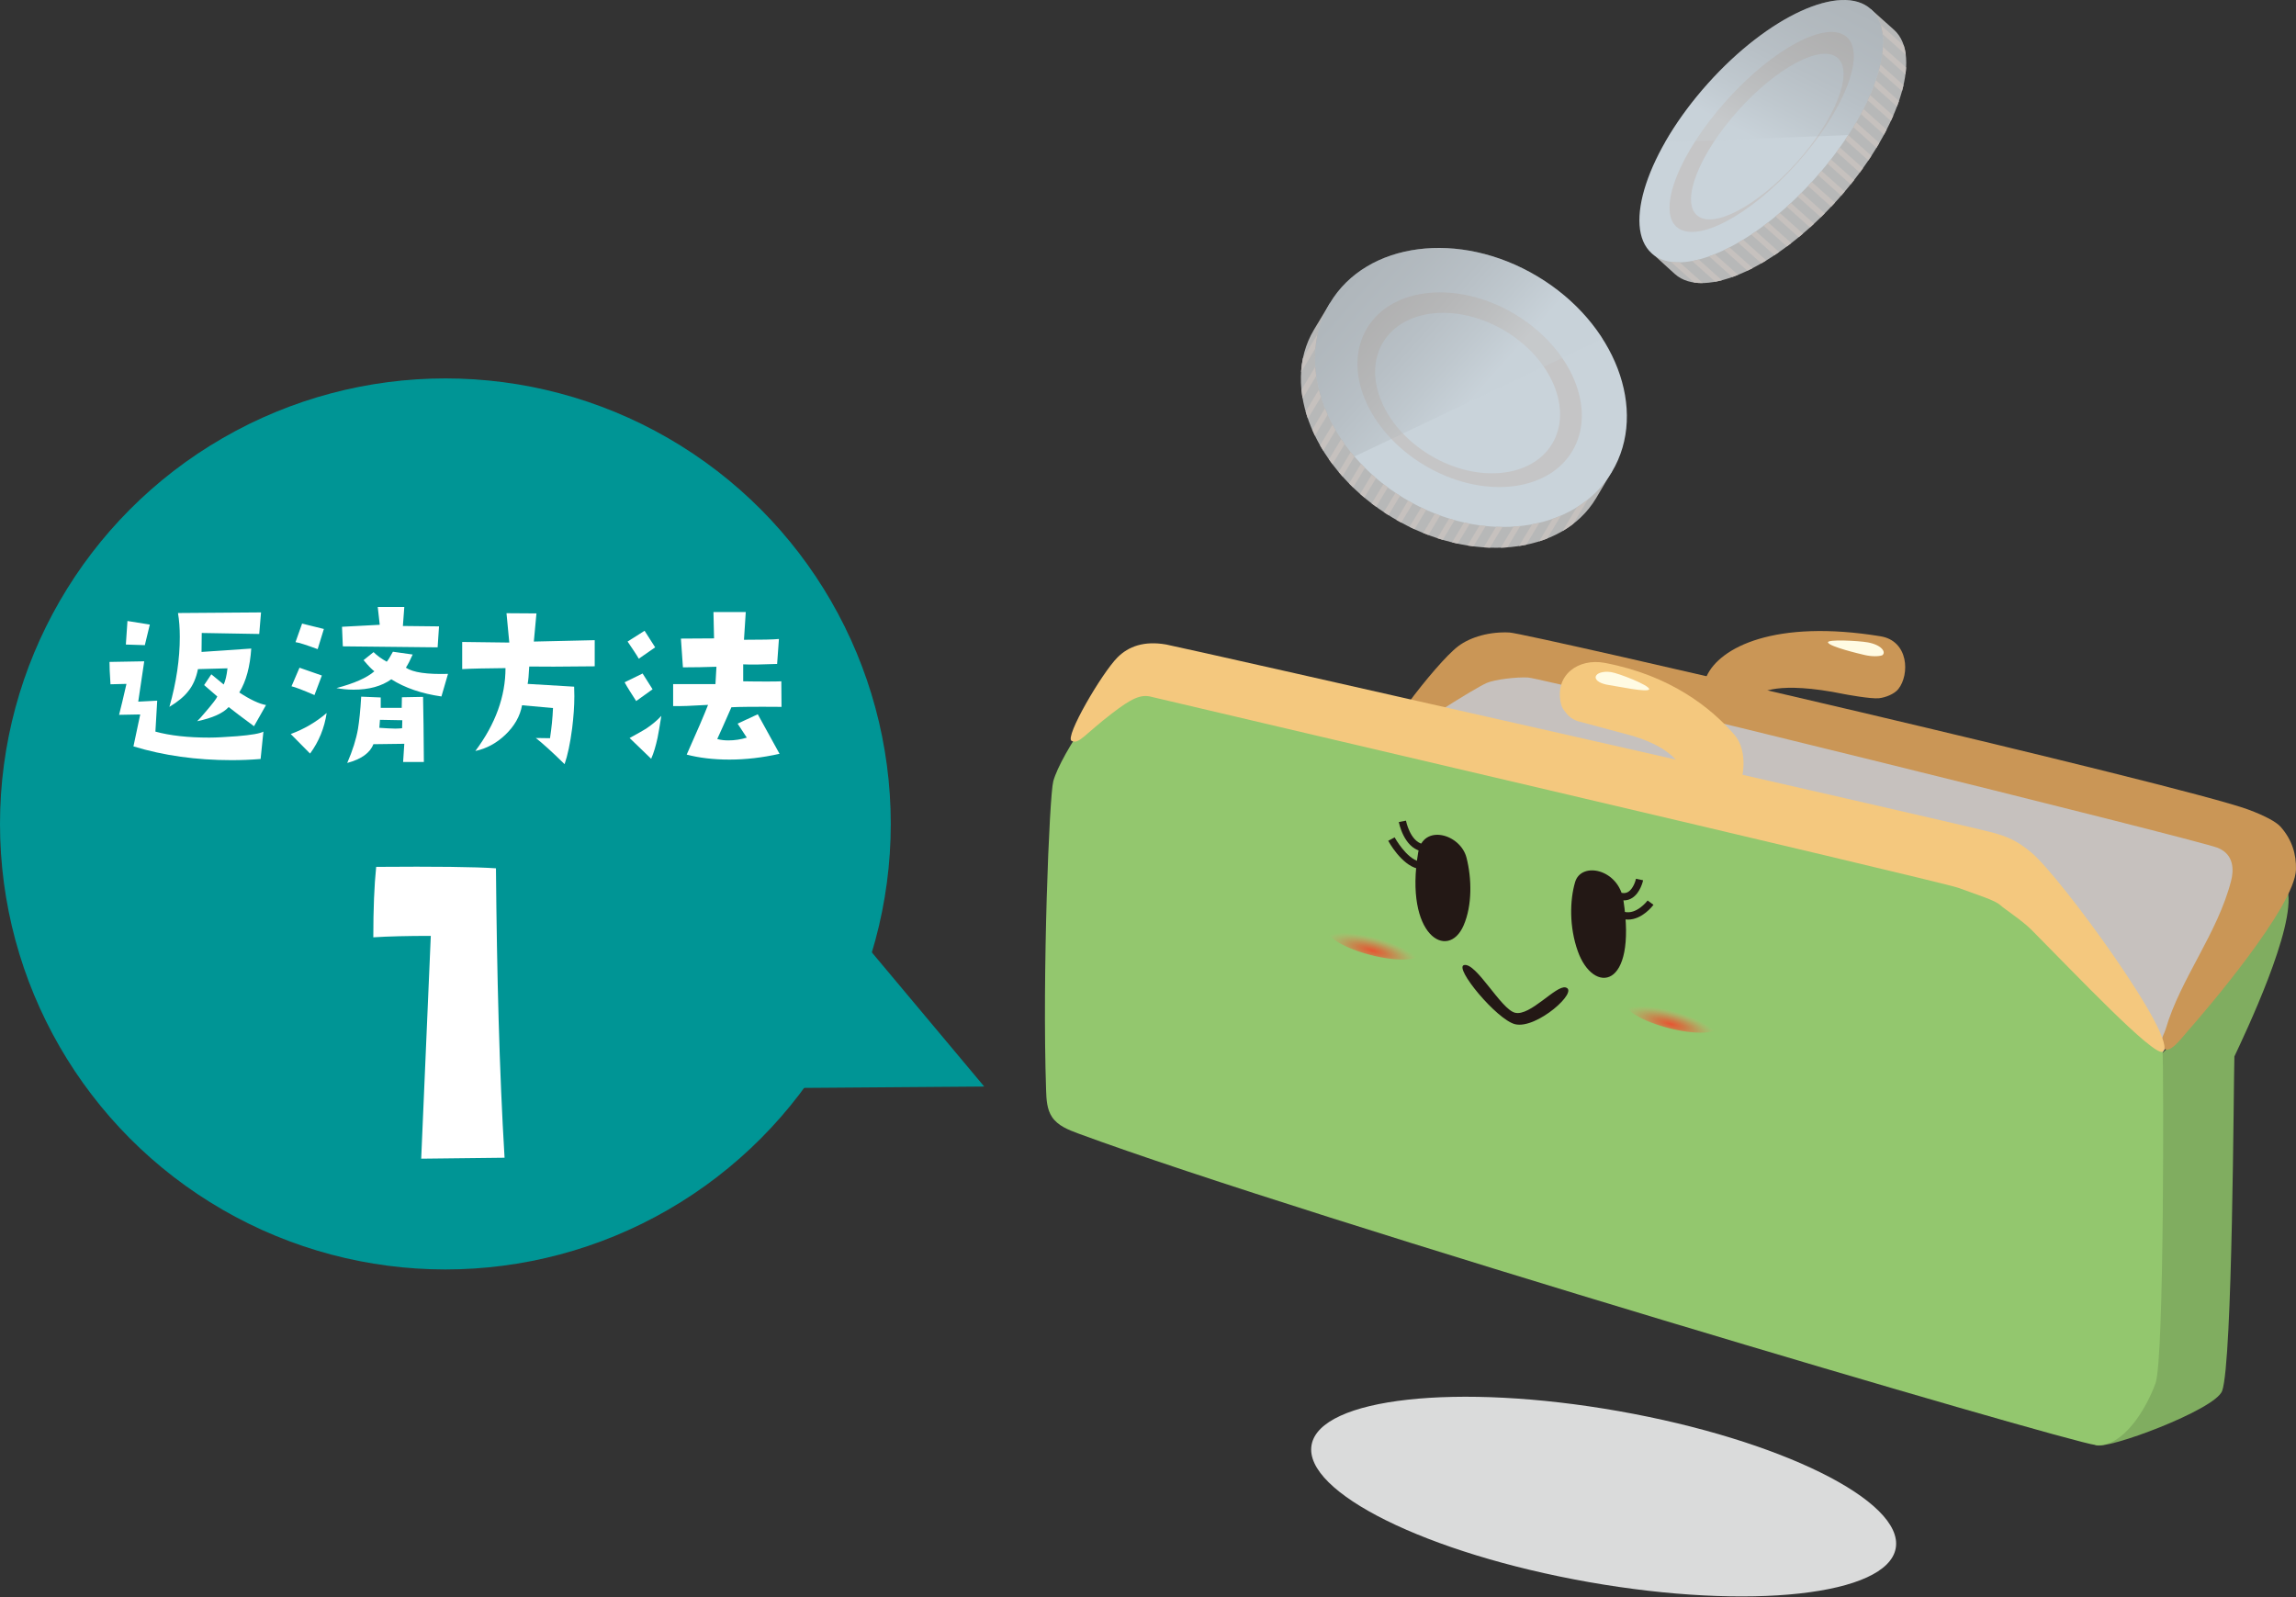 <?xml version="1.0" encoding="utf-8"?>
<!-- Generator: Adobe Illustrator 16.0.0, SVG Export Plug-In . SVG Version: 6.00 Build 0)  -->
<!DOCTYPE svg PUBLIC "-//W3C//DTD SVG 1.1//EN" "http://www.w3.org/Graphics/SVG/1.1/DTD/svg11.dtd">
<svg version="1.1" id="レイヤー_1" xmlns="http://www.w3.org/2000/svg" xmlns:xlink="http://www.w3.org/1999/xlink" x="0px"
	 y="0px" width="230px" height="160px" viewBox="0 0 230 160" enable-background="new 0 0 230 160" xml:space="preserve">
<rect x="0" y="0" width="230" height="160" fill="#333333" stroke="none"/>
<g>
	<g>
		<ellipse fill="#009595" cx="44.616" cy="82.542" rx="44.616" ry="44.632"/>
		<polygon fill="#009595" points="85.617,93.358 79.873,108.992 98.593,108.85 		"/>
	</g>
	<g>
		<path fill="#FFFFFF" d="M26.107,76.034c-0.96,0.08-1.921,0.119-2.899,0.119c-3.54,0-6.819-0.46-9.84-1.38l0.679-3.2l-2.118,0.039
			c0.199-0.76,0.439-1.8,0.74-3.1l-1.601,0.039c-0.078-1.1-0.099-1.859-0.099-2.24l3.479-0.061l-0.6,4.041l1.9-0.1l-0.18,3.101
			c1.46,0.4,3.259,0.601,5.398,0.601c0.74,0,1.66-0.061,2.78-0.141c1.46-0.119,2.339-0.279,2.64-0.46L26.107,76.034z M14.508,64.632
			l-1.9-0.061c0.08-1.16,0.139-1.96,0.16-2.36l2.24,0.36L14.508,64.632z M25.446,72.753c-1.199-0.881-2.039-1.521-2.538-1.92
			c-0.561,0.619-1.621,1.1-3.159,1.42c0.139-0.12,0.439-0.46,0.898-1c0.662-0.78,1.041-1.261,1.121-1.48l-1.32-1.141l0.721-1.08
			l1.24,1.021c0.16-0.341,0.299-0.88,0.379-1.62l-2.958,0.08c-0.182,0.9-0.5,1.641-0.98,2.221c-0.4,0.52-1.021,1.039-1.88,1.56
			c0.699-2.46,1.041-4.801,1.041-7.001c0-0.9-0.061-1.7-0.182-2.4l8.319-0.061l-0.18,2.16l-5.759-0.1l-0.02,1.9l4.979-0.34
			c-0.121,1.8-0.5,3.26-1.199,4.4c1.099,0.721,1.999,1.141,2.679,1.26L25.446,72.753z"/>
		<path fill="#FFFFFF" d="M31.061,75.493l-1.939-1.96c1.32-0.479,2.521-1.181,3.6-2.101C32.502,72.933,31.941,74.294,31.061,75.493z
			 M31.502,69.632c-1.16-0.5-1.94-0.8-2.3-0.88l0.8-1.86l2.24,0.781L31.502,69.632z M31.822,65.031c-1.14-0.42-1.88-0.66-2.22-0.7
			l0.66-1.86l2.181,0.54L31.822,65.031z M44.22,69.772c-1.98-0.28-3.659-0.86-5.02-1.721c-0.98,0.7-2.24,1.041-3.778,1.041
			c-0.621,0-1.201-0.061-1.72-0.16c1.759-0.461,3.04-1.021,3.799-1.681c-0.24-0.181-0.6-0.54-1.08-1.12l1-0.801
			c0.34,0.34,0.779,0.66,1.32,0.961c0.16-0.181,0.359-0.521,0.619-1l1.98,0.279c-0.219,0.5-0.439,0.94-0.68,1.32
			c0.721,0.48,2.121,0.68,4.219,0.62L44.22,69.772z M43.839,64.851c-0.158,0-3.338-0.039-9.497-0.1l-0.082-1.96l3.78-0.2
			l-0.199-1.78h2.659l-0.141,1.9l3.62,0.04L43.839,64.851z M40.382,76.334l0.119-1.821l-3.099,0.041
			c-0.32,0.859-1.201,1.5-2.62,1.88c0.539-1.24,0.9-2.38,1.08-3.421c0.119-0.74,0.24-1.799,0.32-3.221l1.958,0.08v1.041h2.101
			l0.02-1.061l2.12-0.04c0.039,1.58,0.059,3.741,0.08,6.521H40.382z M38.062,72.112l-0.061,0.801c0.66,0.04,1.199,0.08,1.599,0.08
			c0.281,0,0.5-0.02,0.68-0.04l0.021-0.8L38.062,72.112z"/>
		<path fill="#FFFFFF" d="M59.574,66.751c-3.278,0.041-5.459,0.041-6.558,0.021c-0.041,0.881-0.1,1.46-0.16,1.741l4.659,0.279
			c0,0.301,0.02,0.62,0.02,0.961c0,0.979-0.078,2.04-0.219,3.2c-0.199,1.54-0.461,2.74-0.759,3.601
			c-1.259-1.24-2.22-2.101-2.88-2.621l1.419,0.021c0.16-1.04,0.259-2.04,0.3-3.021l-3.1-0.28c-0.199,1.101-0.76,2.081-1.679,2.961
			c-0.88,0.84-1.88,1.38-2.999,1.62c2.019-2.701,3.019-5.48,3.019-8.302c-1.9,0.021-3.339,0.04-4.338,0.101v-2.721l4.719,0.06
			l-0.281-2.94l3.001,0.02l-0.262,2.82l6.099-0.139V66.751z"/>
		<path fill="#FFFFFF" d="M63.729,70.232c-0.478-0.74-0.878-1.36-1.158-1.88l1.8-0.881l1,1.58L63.729,70.232z M63.99,65.991
			c-0.199-0.359-0.58-0.92-1.121-1.721l1.701-1.079l1.06,1.659L63.99,65.991z M65.871,73.913c-0.18,0.82-0.381,1.521-0.641,2.101
			l-2.159-2.081c0.74-0.399,1.3-0.719,1.659-0.939c0.619-0.42,1.119-0.84,1.519-1.279C66.089,72.772,65.949,73.493,65.871,73.913z
			 M73.268,70.853c-0.699,1.58-1.16,2.641-1.419,3.181c0.34,0.101,0.721,0.14,1.121,0.14c0.639,0,1.259-0.1,1.839-0.279l-0.919-1.4
			l2.019-0.94l2.181,3.961c-1.681,0.38-3.36,0.58-5.02,0.58c-1.64,0-3.059-0.181-4.28-0.5c1.041-2.321,1.74-3.961,2.14-4.981
			c-1.64,0.1-2.8,0.141-3.499,0.12v-2.2h4.239l0.1-1.74c-1.119,0.039-2.239,0.06-3.358,0.06l-0.201-2.88l3.319-0.021l-0.059-2.641
			h3.237l-0.18,2.78c1.761,0,2.921-0.02,3.501-0.08l-0.18,2.501c-1.5,0.06-2.62,0.08-3.399,0.04v1.7
			c0.92,0.021,1.699,0.021,2.339,0.021c0.619,0,1.121,0,1.48-0.021l0.02,2.561C75.587,70.792,73.909,70.812,73.268,70.853z"/>
		<path fill="#FFFFFF" d="M42.193,116.077l0.961-22.32c-2.351,0-4.27,0.047-5.758,0.143c0-2.832,0.094-5.184,0.287-7.057
			c5.902-0.047,9.934,0,11.998,0.145c0.096,10.609,0.335,20.258,0.863,28.994L42.193,116.077z"/>
	</g>
	<g>
		<path fill="#C6C1BE" d="M216.298,105.956c1.746-2.667,9.839-15.819,9.784-18.236c-0.02-0.838-1.846-3.896-2.521-4.113
			c-20.964-6.758-50.002-12.816-71.621-17.016c-3.709-0.72-12.071,5.949-12.688,9.382
			C137.683,84.721,214.736,108.343,216.298,105.956z"/>
		<path fill="#80AD60" d="M222.603,139.34c1.05-2.954,1.142-30.9,1.226-33.505c1.021-2.178,6.17-12.939,5.34-16.618
			c-2.046-0.974-5.747,3.403-6.614,5.499c-1.726,4.176-1.974,3.877-3.7,8.055c-0.642,1.557-2.815,3.16-4.031,4.325
			c-3.124,2.993-5.129,0.271-7.61,3.813c-0.838,1.193-1.127,2.676-1.398,4.109c-1.599,8.509-4.854,24.435,4.12,29.745
			C210.899,145.336,221.927,141.236,222.603,139.34z"/>
		<path fill="#CA9656" d="M219.238,103.196c-0.734,0.828-1.837,2.393-2.481,1.84c-0.551-0.644,0.018-1.356,0.186-1.932
			c1.481-5.062,5.203-9.576,6.561-14.885c0.249-0.975,0.345-2.598-1.34-3.283c-2.017-0.82-67.454-16.973-69.109-17.064
			c-1.117-0.062-3.331,0.196-4.138,0.552c-1.185,0.522-7.331,4.366-8.885,5.712c-0.75,0.65-1.355,1.092-1.596,1.002
			c-0.927-0.348,5.332-8.646,7.63-10.393c1.256-0.955,3.218-1.483,5.151-1.38c1.823,0.099,67.299,15.268,73.994,17.735
			c1.704,0.629,2.823,1.249,3.247,1.728c1.151,1.3,1.577,2.757,1.54,4.273C229.904,90.806,220.842,101.394,219.238,103.196z"/>
		
			<ellipse transform="matrix(-0.985 -0.174 0.174 -0.985 292.769 325.634)" fill="#DADBDB" cx="160.635" cy="150.005" rx="29.705" ry="8.691"/>
		<path fill="#93C76E" d="M215.927,138.579c-0.892,2.465-3.215,6.465-5.993,6.185c-2.782-0.28-78.938-22.719-101.942-31.218
			c-0.978-0.362-2.021-0.773-2.603-1.639c-0.517-0.771-0.566-1.756-0.597-2.685c-0.396-11.631,0.324-29.47,0.718-30.95
			c0.699-2.629,5.889-10.659,8.458-10.394c24.059,2.488,86.656,15.241,91.66,22.229c3.401,4.748,10.846,12.138,11.014,15.255
			C216.728,106.976,216.823,136.114,215.927,138.579z"/>
		<path fill="#F4C87E" d="M200.394,90.688c-0.527-0.494-2.196-0.998-4.23-1.748c-1.748-0.643-80.139-18.942-80.816-19.13
			c-1.083-0.301-2.056,0.201-3.952,1.655c-2.759,2.115-3.312,3.127-4.045,2.76c-0.736-0.368,3.032-6.807,4.596-8.37
			c1.103-1.104,2.673-1.677,4.873-1.288c1.564,0.276,77.874,17.567,82.713,18.822c1.667,0.434,2.635,0.922,3.961,2.023
			c2.933,2.434,14.957,18.939,13.149,19.95c-0.895,0.501-8.729-7.767-13.122-12.191C202.527,92.174,200.835,91.104,200.394,90.688z"
			/>
		<path fill="#CA9656" d="M188.232,69.948c0.626-0.07,1.522-0.402,1.933-0.92c1.154-1.46,1.043-4.819-1.784-5.285
			c-10.572-1.726-16.109,1.098-17.426,4.009c-0.133,0.292-0.32,1.3,0.26,1.573c1.837,0.876,3.356,0.739,5.113,0.157
			c0,0,1.605-1.347,8.46,0.063C184.788,69.546,187.406,70.04,188.232,69.948z"/>
		<path fill="#FFFBE3" d="M187.088,64.351c-0.936-0.166-4.084-0.327-3.971,0.012c0.139,0.418,3.146,1.135,3.648,1.25
			c0.742,0.176,1.434,0.155,1.779,0.037C188.978,65.359,188.514,64.604,187.088,64.351z"/>
		<path fill="#F4C87E" d="M156.995,71.558c-0.415-0.506-0.532-0.652-0.632-1.086c-0.654-2.869,1.765-4.564,4.402-4.064
			c6.537,1.245,10.631,4.473,13.003,7.234c1.203,1.402,0.92,3.771,0.654,4.481c-0.506,1.368-5.197,0.425-5.842-0.862
			c0,0-0.459-2.207-5.168-3.578l-5.34-1.43C158.073,72.253,157.411,72.063,156.995,71.558z"/>
		<path fill="#FFFBE3" d="M159.846,67.814c-0.053,0.38,0.551,0.704,1.334,0.814c0.787,0.111,3.969,0.796,4.023,0.416
			c0.053-0.384-3.054-1.604-3.836-1.716C160.578,67.218,159.898,67.435,159.846,67.814z"/>
		<g>
			<path fill="#231815" d="M146.907,85.925c-0.609-2.391-4.35-3.436-4.84-0.537c-1.412,8.33,2.983,10.904,4.545,7.33
				C147.493,90.698,147.437,88,146.907,85.925z"/>
			<path fill="#231815" d="M157.786,88.364c0.623-2.09,4.361-1.312,4.838,1.815c1.377,9.009-3.026,9.444-4.568,5.117
				C157.185,92.852,157.251,90.179,157.786,88.364z"/>
			
				<radialGradient id="SVGID_1_" cx="1144.318" cy="-1673.979" r="7.255" gradientTransform="matrix(0.646 0.159 0 0.196 -601.763 241.391)" gradientUnits="userSpaceOnUse">
				<stop  offset="0" style="stop-color:#E75532"/>
				<stop  offset="0.306" style="stop-color:#E75834;stop-opacity:0.69"/>
				<stop  offset="0.51" style="stop-color:#E9613D;stop-opacity:0.484"/>
				<stop  offset="0.683" style="stop-color:#EB704A;stop-opacity:0.308"/>
				<stop  offset="0.839" style="stop-color:#ED855D;stop-opacity:0.151"/>
				<stop  offset="0.983" style="stop-color:#F1A076;stop-opacity:0.005"/>
				<stop  offset="0.988" style="stop-color:#F1A177;stop-opacity:0"/>
			</radialGradient>
			<path fill="url(#SVGID_1_)" d="M133.012,93.295c-0.047-0.786,1.994-0.952,4.556-0.366c2.562,0.582,4.682,1.695,4.732,2.482
				c0.049,0.787-1.993,0.952-4.561,0.369C135.181,95.195,133.062,94.083,133.012,93.295z"/>
			
				<radialGradient id="SVGID_2_" cx="1190.522" cy="-1673.982" r="7.253" gradientTransform="matrix(0.646 0.159 0 0.196 -601.763 241.39)" gradientUnits="userSpaceOnUse">
				<stop  offset="0" style="stop-color:#E75532"/>
				<stop  offset="0.306" style="stop-color:#E75834;stop-opacity:0.69"/>
				<stop  offset="0.51" style="stop-color:#E9613D;stop-opacity:0.484"/>
				<stop  offset="0.683" style="stop-color:#EB704A;stop-opacity:0.308"/>
				<stop  offset="0.839" style="stop-color:#ED855D;stop-opacity:0.151"/>
				<stop  offset="0.983" style="stop-color:#F1A076;stop-opacity:0.005"/>
				<stop  offset="0.988" style="stop-color:#F1A177;stop-opacity:0"/>
			</radialGradient>
			<path fill="url(#SVGID_2_)" d="M162.868,100.62c-0.049-0.791,1.989-0.953,4.553-0.371c2.563,0.586,4.685,1.699,4.731,2.486
				c0.049,0.787-1.992,0.953-4.558,0.366C165.035,102.52,162.915,101.407,162.868,100.62z"/>
			<path fill="#231815" d="M146.669,96.679c1.221-0.262,3.683,4.432,5.102,4.779c1.51,0.371,4.095-2.772,5.059-2.536
				c1.41,0.346-2.903,4.212-5.059,3.684C149.945,102.157,145.594,96.911,146.669,96.679z"/>
			<path fill="#231815" d="M162.672,90.201c-0.142,0-0.287-0.019-0.438-0.055l0.174-0.709c0.268,0.066,0.498,0.035,0.705-0.095
				c0.469-0.294,0.716-1.042,0.771-1.306l0.713,0.149c-0.01,0.051-0.267,1.249-1.094,1.771
				C163.248,90.12,162.97,90.201,162.672,90.201z"/>
			<path fill="#231815" d="M163.083,92.125c-0.172,0-0.349-0.021-0.53-0.064l0.174-0.709c1.233,0.303,2.312-1.126,2.322-1.141
				l0.587,0.433C165.586,90.711,164.527,92.125,163.083,92.125z"/>
			<path fill="#231815" d="M142.316,85.26c-1.7-0.419-2.171-2.807-2.19-2.908l0.716-0.137c0.004,0.021,0.404,2.03,1.648,2.336
				L142.316,85.26z"/>
			<path fill="#231815" d="M142,87.018c-1.629-0.399-2.884-2.688-2.936-2.785l0.641-0.347c0.012,0.021,1.152,2.101,2.469,2.423
				L142,87.018z"/>
		</g>
		<g>
			<g>
				<path fill="#B7B8B8" d="M159.887,49.912c-3.436,5.752-12.546,6.634-20.35,1.972c-7.802-4.664-11.346-13.107-7.911-18.858
					l1.585-2.632l28.234,16.875L159.887,49.912z"/>
				<path fill="#C9D3DA" d="M133.223,30.37c-3.67,6.148-0.32,14.914,7.481,19.578c7.804,4.664,17.105,3.459,20.778-2.69
					c3.672-6.151,0.322-14.913-7.482-19.577C146.198,23.017,136.896,24.222,133.223,30.37z"/>
				<g>
					<path fill="#C6C1BE" d="M131.778,34.886l-1.443,2.397c0.027-0.466,0.088-0.923,0.18-1.376l1.49-2.473
						C131.897,33.913,131.823,34.396,131.778,34.886z"/>
					<path fill="#C6C1BE" d="M131.858,37.651l-1.365,2.268c-0.053-0.293-0.09-0.584-0.121-0.873l1.391-2.31
						C131.784,37.04,131.815,37.345,131.858,37.651z"/>
					<path fill="#C6C1BE" d="M132.333,39.759l-1.316,2.18c-0.08-0.234-0.154-0.471-0.223-0.705l1.332-2.21
						C132.19,39.269,132.257,39.513,132.333,39.759z"/>
					<path fill="#C6C1BE" d="M133,41.532l-1.276,2.116c-0.096-0.201-0.189-0.405-0.277-0.606l1.288-2.139
						C132.818,41.114,132.906,41.323,133,41.532z"/>
					<path fill="#C6C1BE" d="M133.801,43.091l-1.244,2.063c-0.111-0.181-0.218-0.36-0.319-0.541l1.253-2.079
						C133.588,42.72,133.695,42.905,133.801,43.091z"/>
					<path fill="#C6C1BE" d="M134.701,44.479l-1.219,2.023c-0.121-0.159-0.24-0.321-0.355-0.483l1.229-2.037
						C134.469,44.149,134.584,44.314,134.701,44.479z"/>
					<path fill="#C6C1BE" d="M135.683,45.733l-1.2,1.994c-0.129-0.146-0.254-0.293-0.379-0.442l1.206-2.001
						C135.433,45.437,135.556,45.585,135.683,45.733z"/>
					<path fill="#C6C1BE" d="M136.737,46.868l-1.189,1.967c-0.137-0.131-0.27-0.264-0.401-0.4l1.188-1.974
						C136.468,46.599,136.601,46.735,136.737,46.868z"/>
					<path fill="#C6C1BE" d="M137.852,47.898l-1.179,1.951c-0.143-0.12-0.283-0.243-0.422-0.366l1.178-1.953
						C137.567,47.655,137.708,47.778,137.852,47.898z"/>
					<path fill="#C6C1BE" d="M139.025,48.831l-1.17,1.938c-0.153-0.11-0.298-0.22-0.444-0.331l1.171-1.941
						C138.729,48.61,138.873,48.722,139.025,48.831z"/>
					<path fill="#C6C1BE" d="M140.254,49.671l-1.168,1.933c-0.156-0.097-0.309-0.198-0.461-0.3l1.166-1.934
						C139.943,49.472,140.098,49.571,140.254,49.671z"/>
					<path fill="#C6C1BE" d="M141.536,50.421l-1.167,1.934c-0.16-0.087-0.32-0.176-0.48-0.268l1.165-1.936
						C141.216,50.243,141.374,50.332,141.536,50.421z"/>
					<path fill="#C6C1BE" d="M142.87,51.079l-1.17,1.941c-0.166-0.078-0.332-0.156-0.5-0.237l1.17-1.938
						C142.536,50.925,142.704,51.005,142.87,51.079z"/>
					<path fill="#C6C1BE" d="M144.266,51.645l-1.179,1.954c-0.172-0.064-0.344-0.133-0.52-0.204l1.175-1.948
						C143.916,51.514,144.092,51.579,144.266,51.645z"/>
					<path fill="#C6C1BE" d="M145.719,52.107l-1.189,1.976c-0.18-0.053-0.363-0.111-0.543-0.17l1.184-1.965
						C145.354,52.005,145.537,52.058,145.719,52.107z"/>
					<path fill="#C6C1BE" d="M147.235,52.463l-1.207,2.001c-0.187-0.039-0.376-0.084-0.563-0.128l1.198-1.991
						C146.853,52.39,147.046,52.429,147.235,52.463z"/>
					<path fill="#C6C1BE" d="M148.828,52.698l-1.228,2.033c-0.197-0.023-0.393-0.053-0.59-0.084l1.217-2.02
						C148.429,52.657,148.629,52.678,148.828,52.698z"/>
					<path fill="#C6C1BE" d="M150.506,52.79l-1.256,2.076c-0.205-0.008-0.416-0.018-0.623-0.033l1.242-2.059
						C150.082,52.782,150.293,52.787,150.506,52.79z"/>
					<path fill="#C6C1BE" d="M152.286,52.7l-1.284,2.133c-0.221,0.016-0.441,0.029-0.664,0.037l1.272-2.111
						C151.837,52.743,152.062,52.724,152.286,52.7z"/>
					<path fill="#C6C1BE" d="M154.215,52.366l-1.329,2.205c-0.236,0.05-0.475,0.092-0.719,0.128l1.312-2.173
						C153.728,52.479,153.973,52.427,154.215,52.366z"/>
					<path fill="#C6C1BE" d="M156.375,51.649l-1.385,2.3c-0.268,0.104-0.539,0.201-0.816,0.288l1.361-2.261
						C155.82,51.878,156.1,51.767,156.375,51.649z"/>
					<path fill="#C6C1BE" d="M159.071,50.028l-1.477,2.457c-0.342,0.261-0.701,0.502-1.073,0.721l1.435-2.383
						C158.345,50.581,158.718,50.313,159.071,50.028z"/>
				</g>
				<path fill="#C5C5C6" d="M136.933,32.894c-2.497,4.182,0.084,10.322,5.764,13.719c5.682,3.393,12.312,2.758,14.811-1.425
					c2.495-4.183-0.088-10.323-5.766-13.719C146.06,28.075,139.43,28.714,136.933,32.894z"/>
				<path fill="#C9D3DA" d="M138.537,34.312c-2.058,3.448,0.068,8.509,4.752,11.31c4.681,2.797,10.147,2.268,12.205-1.177
					c2.058-3.446-0.07-8.509-4.75-11.307C146.06,30.342,140.595,30.867,138.537,34.312z"/>
				
					<linearGradient id="SVGID_3_" gradientUnits="userSpaceOnUse" x1="403.832" y1="108.901" x2="424.638" y2="104.951" gradientTransform="matrix(-0.859 -0.513 -0.513 0.859 550.877 153.163)">
					<stop  offset="0" style="stop-color:#C9D3DA"/>
					<stop  offset="0.003" style="stop-color:#C9D2D9"/>
					<stop  offset="0.208" style="stop-color:#AAB0B4"/>
					<stop  offset="0.412" style="stop-color:#919497"/>
					<stop  offset="0.614" style="stop-color:#808182"/>
					<stop  offset="0.811" style="stop-color:#757575"/>
					<stop  offset="1" style="stop-color:#727171"/>
				</linearGradient>
				<path opacity="0.3" fill="url(#SVGID_3_)" d="M160.545,33.944c-1.534-2.408-3.755-4.598-6.545-6.264
					c-7.802-4.664-17.104-3.459-20.777,2.689c-2.743,4.596-1.567,10.65,2.46,15.363L160.545,33.944z"/>
			</g>
			<g>
				<path fill="#B7B8B8" d="M167.778,27.452c2.946,2.644,10.247-0.693,16.309-7.449c6.059-6.756,8.583-14.377,5.641-17.02
					l-2.325-2.076l-21.93,24.448L167.778,27.452z"/>
				<path fill="#C9D3DA" d="M187.402,0.907c2.946,2.644,0.418,10.265-5.641,17.021c-6.061,6.757-13.36,10.091-16.307,7.447
					c-2.944-2.643-0.418-10.264,5.645-17.022C177.156,1.597,184.456-1.737,187.402,0.907z"/>
				
					<ellipse transform="matrix(0.668 -0.744 0.744 0.668 48.841 135.703)" fill="#C5C5C6" cx="176.43" cy="13.142" rx="12.772" ry="4.732"/>
				<path fill="#C9D3DA" d="M184.097,5.815c1.607,1.444-0.25,6.14-4.145,10.486c-3.901,4.346-8.366,6.7-9.976,5.252
					c-1.61-1.443,0.246-6.139,4.146-10.483C178.02,6.722,182.486,4.37,184.097,5.815z"/>
				<g>
					<path fill="#C6C1BE" d="M188.584,3.409l2.327,2.076c-0.041-0.323-0.104-0.628-0.195-0.912l-2.323-2.076
						C188.482,2.782,188.547,3.087,188.584,3.409z"/>
					<path fill="#C6C1BE" d="M188.555,5.374l2.321,2.075c0.031-0.231,0.055-0.458,0.066-0.682l-2.323-2.075
						C188.605,4.914,188.584,5.141,188.555,5.374z"/>
					<path fill="#C6C1BE" d="M188.205,7.056l2.327,2.078c0.055-0.205,0.104-0.408,0.15-0.606l-2.323-2.075
						C188.314,6.65,188.264,6.851,188.205,7.056z"/>
					<path fill="#C6C1BE" d="M187.703,8.597l2.323,2.078c0.072-0.19,0.139-0.377,0.203-0.561l-2.325-2.078
						C187.838,8.223,187.773,8.409,187.703,8.597z"/>
					<path fill="#C6C1BE" d="M187.092,10.044l2.325,2.074c0.082-0.174,0.162-0.352,0.236-0.526l-2.325-2.077
						C187.254,9.689,187.172,9.866,187.092,10.044z"/>
					<path fill="#C6C1BE" d="M186.402,11.415l2.326,2.078c0.089-0.169,0.177-0.335,0.265-0.504l-2.327-2.078
						C186.582,11.08,186.494,11.249,186.402,11.415z"/>
					<path fill="#C6C1BE" d="M185.649,12.731l2.321,2.078c0.1-0.162,0.195-0.32,0.289-0.484l-2.323-2.074
						C185.839,12.411,185.747,12.569,185.649,12.731z"/>
					<path fill="#C6C1BE" d="M184.835,13.996l2.325,2.077c0.105-0.153,0.207-0.309,0.307-0.463l-2.323-2.078
						C185.044,13.688,184.94,13.842,184.835,13.996z"/>
					<path fill="#C6C1BE" d="M183.976,15.218l2.323,2.074c0.109-0.148,0.217-0.297,0.326-0.448l-2.325-2.075
						C184.194,14.917,184.085,15.066,183.976,15.218z"/>
					<path fill="#C6C1BE" d="M183.066,16.394l2.323,2.077c0.115-0.146,0.232-0.288,0.344-0.432l-2.325-2.077
						C183.295,16.104,183.182,16.25,183.066,16.394z"/>
					<path fill="#C6C1BE" d="M182.113,17.531l2.323,2.075c0.119-0.139,0.242-0.277,0.359-0.417l-2.325-2.075
						C182.354,17.251,182.232,17.392,182.113,17.531z"/>
					<path fill="#C6C1BE" d="M181.115,18.629l2.322,2.077c0.128-0.134,0.253-0.268,0.378-0.404l-2.325-2.076
						C181.365,18.36,181.238,18.497,181.115,18.629z"/>
					<path fill="#C6C1BE" d="M180.077,19.689l2.323,2.077c0.131-0.129,0.26-0.257,0.389-0.389l-2.323-2.078
						C180.337,19.432,180.206,19.561,180.077,19.689z"/>
					<path fill="#C6C1BE" d="M178.989,20.709l2.325,2.077c0.137-0.123,0.273-0.248,0.408-0.373l-2.325-2.078
						C179.263,20.461,179.124,20.587,178.989,20.709z"/>
					<path fill="#C6C1BE" d="M177.857,21.686l2.325,2.078c0.141-0.12,0.285-0.237,0.428-0.359l-2.328-2.078
						C178.142,21.448,178.002,21.569,177.857,21.686z"/>
					<path fill="#C6C1BE" d="M176.674,22.613l2.323,2.078c0.148-0.111,0.299-0.223,0.447-0.339l-2.325-2.078
						C176.971,22.392,176.82,22.503,176.674,22.613z"/>
					<path fill="#C6C1BE" d="M175.428,23.492l2.326,2.075c0.158-0.102,0.312-0.208,0.468-0.318l-2.323-2.076
						C175.74,23.282,175.584,23.387,175.428,23.492z"/>
					<path fill="#C6C1BE" d="M174.118,24.308l2.323,2.076c0.166-0.095,0.33-0.194,0.496-0.295l-2.323-2.076
						C174.448,24.111,174.282,24.212,174.118,24.308z"/>
					<path fill="#C6C1BE" d="M172.72,25.046l2.324,2.075c0.176-0.083,0.353-0.171,0.528-0.262l-2.323-2.078
						C173.071,24.874,172.894,24.96,172.72,25.046z"/>
					<path fill="#C6C1BE" d="M171.205,25.678l2.323,2.077c0.191-0.066,0.385-0.143,0.58-0.221l-2.323-2.075
						C171.59,25.538,171.395,25.611,171.205,25.678z"/>
					<path fill="#C6C1BE" d="M169.505,26.147l2.325,2.078c0.217-0.043,0.438-0.092,0.66-0.149l-2.322-2.077
						C169.942,26.056,169.722,26.106,169.505,26.147z"/>
					<path fill="#C6C1BE" d="M167.376,26.227l2.324,2.077c0.278,0.041,0.573,0.06,0.882,0.053l-2.325-2.078
						C167.952,26.286,167.655,26.267,167.376,26.227z"/>
				</g>
				
					<linearGradient id="SVGID_4_" gradientUnits="userSpaceOnUse" x1="3.063" y1="299.155" x2="22.627" y2="294.045" gradientTransform="matrix(0.668 -0.744 0.744 0.668 -48.712 -183.486)">
					<stop  offset="0" style="stop-color:#C9D3DA"/>
					<stop  offset="0.003" style="stop-color:#C9D2D9"/>
					<stop  offset="0.208" style="stop-color:#AAB0B4"/>
					<stop  offset="0.412" style="stop-color:#919497"/>
					<stop  offset="0.614" style="stop-color:#808182"/>
					<stop  offset="0.811" style="stop-color:#757575"/>
					<stop  offset="1" style="stop-color:#727171"/>
				</linearGradient>
				<path opacity="0.3" fill="url(#SVGID_4_)" d="M166.793,14.255c1.112-1.945,2.563-3.959,4.307-5.902
					c6.057-6.756,13.356-10.09,16.303-7.445c2.313,2.079,1.25,7.233-2.259,12.625L166.793,14.255z"/>
			</g>
		</g>
	</g>
</g>
</svg>
